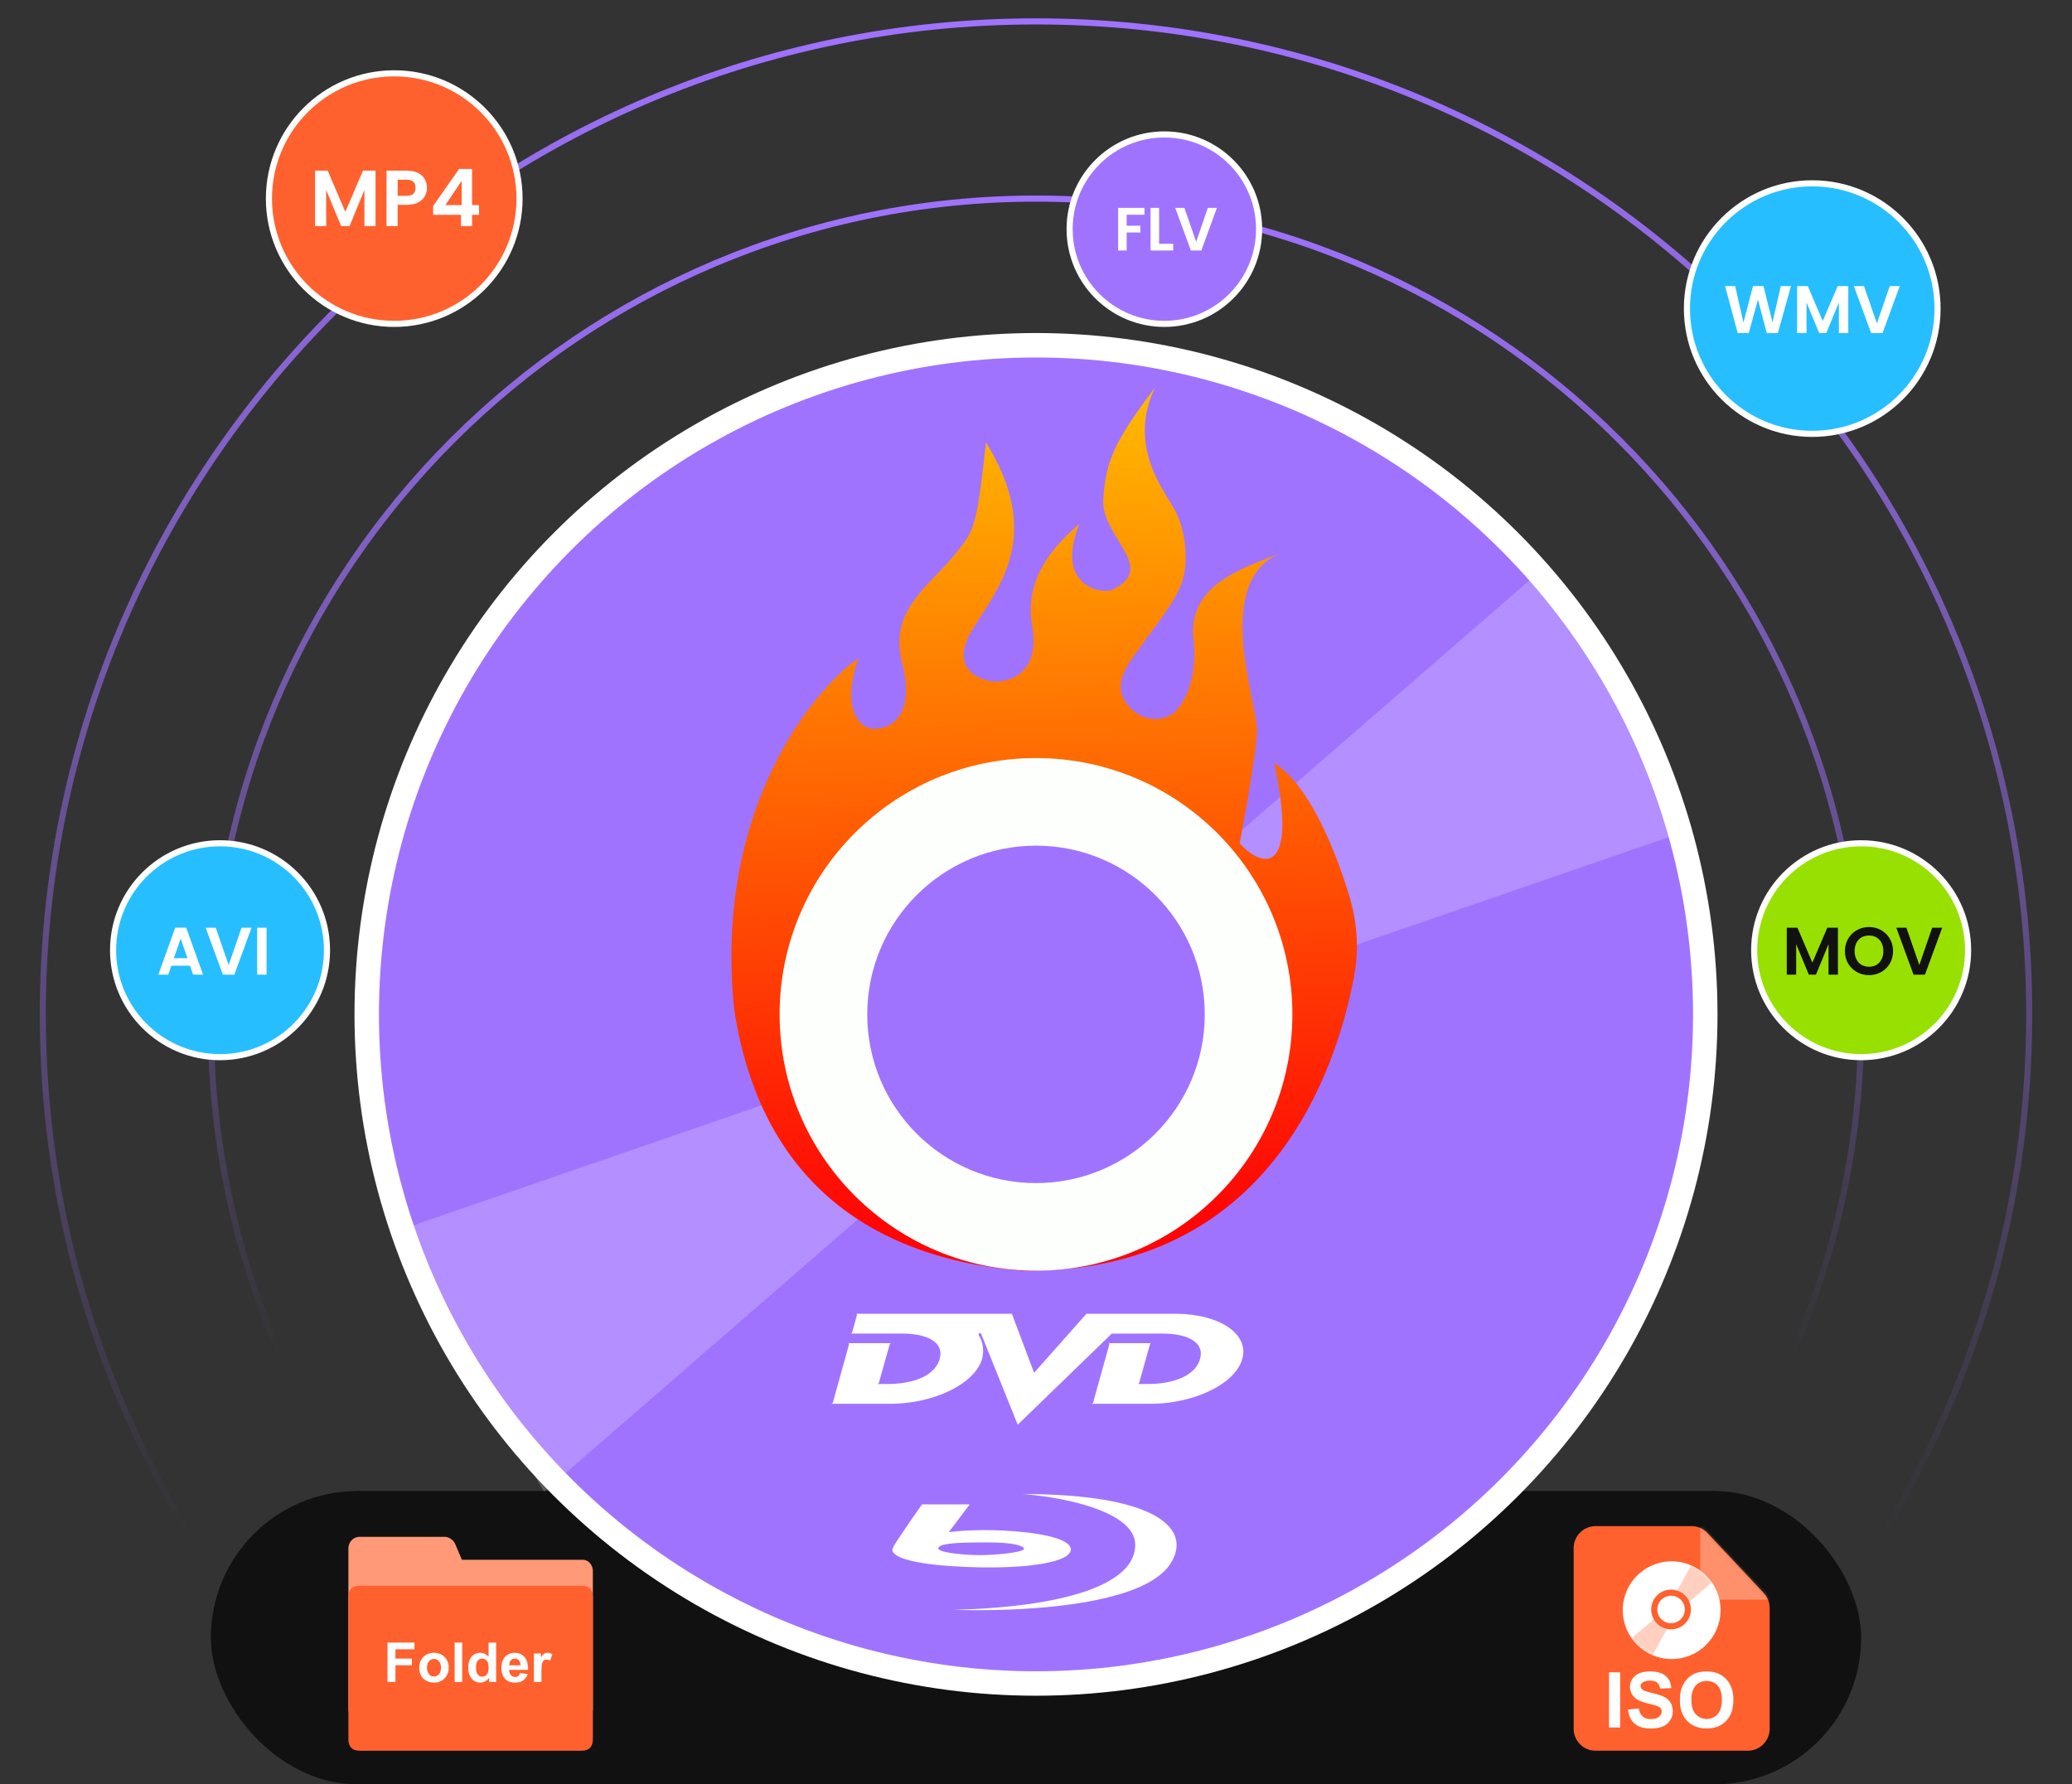 <svg xmlns="http://www.w3.org/2000/svg" width="678" height="584" fill="none"><rect width="100%" height="100%" fill="#333333" stroke="none"/><rect width="540" height="96" x="69" y="488" fill="#111" rx="48"/><path fill="#FF612E" d="M514.93 506.7a7.2 7.2 0 0 1 7.2-7.2h31.373c1.991 0 3.894.825 5.255 2.278l18.372 19.613a7.2 7.2 0 0 1 1.945 4.922V565.8a7.2 7.2 0 0 1-7.2 7.2H522.13a7.2 7.2 0 0 1-7.2-7.2z"/><mask id="a" width="66" height="74" x="514" y="499" maskUnits="userSpaceOnUse" style="mask-type:alpha"><path fill="#3A73FF" d="M514.93 506.7a7.2 7.2 0 0 1 7.2-7.2h31.373c1.991 0 3.894.825 5.255 2.278l18.372 19.613a7.2 7.2 0 0 1 1.945 4.922V565.8a7.2 7.2 0 0 1-7.2 7.2H522.13a7.2 7.2 0 0 1-7.2-7.2z"/></mask><g fill="#fff" mask="url(#a)"><path d="m556.352 498.164 24.054 25.391h-20.454a3.6 3.6 0 0 1-3.6-3.6z" opacity=".3"/><path d="M526.505 565.4v-18.038h3.642V565.4zm6.201-5.869 3.544-.344q.32 1.784 1.292 2.62.984.837 2.646.837 1.76 0 2.645-.738.898-.751.898-1.747 0-.64-.381-1.083-.37-.456-1.304-.788-.64-.221-2.917-.787-2.928-.726-4.109-1.784-1.661-1.49-1.661-3.63 0-1.378.775-2.572.787-1.206 2.252-1.833 1.476-.628 3.556-.628 3.396 0 5.106 1.489 1.722 1.489 1.809 3.974l-3.642.16q-.235-1.39-1.009-1.993-.764-.615-2.301-.615-1.588 0-2.486.652a1.32 1.32 0 0 0-.578 1.12q0 .639.541 1.095.69.577 3.347 1.206 2.658.627 3.925 1.304 1.28.664 1.994 1.833.726 1.157.726 2.867a5.3 5.3 0 0 1-.862 2.904q-.861 1.354-2.436 2.018-1.575.652-3.925.652-3.421 0-5.254-1.575-1.834-1.587-2.191-4.614m16.993-3.039q0-2.757.825-4.627a8.6 8.6 0 0 1 1.673-2.473q1.07-1.095 2.338-1.624 1.686-.714 3.888-.714 3.987 0 6.374 2.473 2.4 2.474 2.399 6.879 0 4.368-2.374 6.841-2.375 2.461-6.35 2.461-4.023 0-6.398-2.449-2.375-2.46-2.375-6.767m3.753-.123q0 3.063 1.415 4.651 1.415 1.575 3.593 1.575t3.569-1.563q1.402-1.575 1.402-4.712 0-3.102-1.366-4.627-1.353-1.526-3.605-1.526t-3.63 1.551q-1.378 1.537-1.378 4.651"/></g><circle cx="547" cy="527" r="16" fill="#fff"/><mask id="b" width="32" height="32" x="531" y="511" maskUnits="userSpaceOnUse" style="mask-type:alpha"><circle cx="547" cy="527" r="16" fill="#C3D4FF"/></mask><g mask="url(#b)"><path fill="#FF612E" d="m554.477 510.332 7.451 6.087-13.643 11.633-8.675 15.69-7.452-6.087 13.643-11.632z" opacity=".3"/></g><circle cx="546.805" cy="526.776" r="5.5" fill="#fff" stroke="#FF612E" stroke-width="2"/><path fill="#FF9978" d="M114 506.828c0-1.015.383-1.989 1.065-2.707a3.55 3.55 0 0 1 2.571-1.121h27.727c.783 0 1.548.242 2.202.696a4.16 4.16 0 0 1 1.474 1.856l2.104 4.948h39.286c.964 0 1.824.272 2.506.99a3.93 3.93 0 0 1 1.065 2.706v44.976a3.93 3.93 0 0 1-1.065 2.707 3.55 3.55 0 0 1-2.571 1.121h-72.728a3.55 3.55 0 0 1-2.571-1.121 3.93 3.93 0 0 1-1.065-2.707z"/><path fill="#FF612E" d="M117.636 519h72.728q3.636 0 3.636 3.857v46.286q0 3.857-3.636 3.857h-72.728Q114 573 114 569.143v-46.286q0-3.857 3.636-3.857"/><path fill="#fff" d="M126.8 550.5v-12.885h8.833v2.18h-6.232v3.05h5.379v2.179h-5.379v5.476zm10.397-4.799q0-1.23.607-2.382a4.16 4.16 0 0 1 1.714-1.757q1.116-.607 2.487-.607 2.118 0 3.472 1.38 1.353 1.37 1.353 3.472 0 2.118-1.371 3.515-1.362 1.389-3.437 1.389a5.45 5.45 0 0 1-2.452-.58 4 4 0 0 1-1.766-1.696q-.607-1.125-.607-2.734m2.532.132q0 1.389.659 2.127.658.738 1.626.738.966 0 1.617-.738.659-.738.659-2.145 0-1.371-.659-2.109-.651-.738-1.617-.738-.968 0-1.626.738-.66.738-.659 2.127m9.043 4.667v-12.885h2.47V550.5zm13.571 0h-2.294v-1.371q-.571.8-1.354 1.195a3.46 3.46 0 0 1-1.564.387q-1.608 0-2.76-1.292-1.143-1.3-1.142-3.621 0-2.373 1.116-3.604 1.116-1.239 2.821-1.239 1.564 0 2.707 1.301v-4.641h2.47zm-6.592-4.869q0 1.494.413 2.162.597.967 1.67.967.853 0 1.45-.721.598-.73.598-2.171 0-1.608-.58-2.311-.58-.712-1.486-.712-.879 0-1.476.703-.59.694-.589 2.083m14.44 1.898 2.461.413q-.474 1.354-1.503 2.066-1.019.703-2.557.703-2.434 0-3.604-1.591-.923-1.274-.923-3.217 0-2.32 1.213-3.63 1.213-1.317 3.068-1.318 2.082 0 3.287 1.38 1.204 1.37 1.151 4.21h-6.187q.025 1.098.597 1.714.572.606 1.424.606.58 0 .976-.316.395-.317.597-1.02m.141-2.496q-.026-1.072-.554-1.626a1.7 1.7 0 0 0-1.283-.562q-.808 0-1.336.589-.527.588-.518 1.599zm6.838 5.467h-2.47v-9.334h2.294v1.327q.589-.94 1.055-1.239a1.97 1.97 0 0 1 1.072-.299q.845 0 1.626.466l-.765 2.153q-.624-.404-1.16-.404-.517 0-.879.29-.36.28-.571 1.028-.202.747-.202 3.129z"/><circle cx="339" cy="332" r="219" fill="#A073FF" stroke="#fff" stroke-width="8"/><path fill="#fff" d="m504.672 186.279 49.102 85.048-208.921 72.022-166.833 144.92-49.102-85.048 208.921-72.022z" opacity=".2"/><path fill="#fff" d="m331.109 430 7.266 19.304L355.503 430h29.07c14.241 0 24.229 6.449 21.936 14.723-2.283 8.274-15.868 14.722-30.041 14.722h-19.292s.432-.129.527-.378c.754-2.834 5.232-18.806 5.287-19.055.061-.306-.322-.399-.322-.399h14.011s-.27-.018-.383.399a2285 2285 0 0 0-3.509 12.537c-.07.283-.496.418-.496.418h3.352c7.95 0 15.467-2.486 17.048-8.25 1.45-5.26-3.812-8.244-12.377-8.244h-3.108l-13.407.012-30.778 29.817-11.783-29.283s-.11-.198-.199-.441c-.043-.078-.331-.318-.631-.189a.43.43 0 0 0-.203.438c.111.198.129.24.148.333 1.743 2.792 1.431 6.032 1.011 7.566-2.372 8.256-15.893 14.722-30.07 14.722H272s.457-.129.527-.378c.779-2.84 5.262-18.896 5.29-19.055.055-.27-.304-.399-.304-.399h14.109s-.404.111-.484.393c-.073.234-2.923 10.304-3.527 12.543-.071.283-.546.418-.546.418h3.427c7.958 0 15.42-2.486 16.999-8.25 1.446-5.26-3.77-8.244-12.323-8.244h-16.772s.383-.177.45-.418c.377-1.33 1.523-5.506 1.578-5.701.062-.216-.321-.357-.321-.357zM334.537 489c12.31.865 36.929 5.398 36.929 16.609 0 14.013-26.534 20.501-59.633 21.279 27.902.779 62.916-2.335 71.122-15.051 7.369-11.419-4.376-22.837-48.418-22.837"/><path fill="#fff" fill-rule="evenodd" d="M317.304 492.374h-15.593c-2.826 3.979-8.698 12.404-9.574 14.273-1.094 2.335 4.104 5.449 24.62 6.228s33.646-1.817 33.646-5.709c0-3.893-11.762-5.71-22.157-6.229-8.316-.415-15.319.173-17.781.519zm6.018 12.456c-6.565 0-15.045 0-16.139 1.557-1.642 1.557 7.385 2.595 13.403 2.595s14.772-1.038 14.498-2.076c-.273-1.038-3.556-2.076-11.762-2.076" clip-rule="evenodd"/><path fill="url(#c)" fill-rule="evenodd" d="M443.111 319.488c1.679-9.004.923-18.225-1.801-26.969-4.402-14.135-12.692-35.438-24.346-42.743 8.017 37.317-4.11 34.283-11.321 26.211 0 0 5.239-27.09 5.664-36.391.426-9.301-15.1-49.16 7.9-58.695-11.657 4.93-31.402 10.072-28.549 29.426 0 0 1.71 13.948-5.783 22.202-3.729 4.108-12.214 4.096-16.722-3.001-4.398-6.925 2.661-14.265 5.55-18.567 2.89-4.303 9.014-11.361 12.408-18.739 3.393-7.378 1.769-19.094-1.757-25.439s-15.508-20.938-6.427-39.923c-13.398 17.831-16.033 23.929-16.921 36.381-.889 12.451 18.121 22.538 3.022 29.744-3.207 1.621-19.113-.876-10.839-21.533-7.393 6.468-18.267 17.149-15.447 33.294s-8.072 18.457-12.129 18.34-15.72-3.546-7.321-17.225 23.328-30.374 4.342-61.047c-3.085 28.51-4.07 28.835-9.496 35.782-8.967 11.48-22.498 18.736-17.925 36.508 4.908 19.075-5.784 22.109-10.357 21.315-3.757-.652-9.515-6.641-4.001-22.962-13.423 9.229-47.514 48.05-40.611 114.95 9.8 64.317 55.216 82.298 93.978 85.484 81.719 1.244 103.34-66.646 108.889-96.403" clip-rule="evenodd"/><circle cx="339" cy="332" r="83.891" fill="#FCFFFC"/><circle cx="339" cy="332" r="55.219" fill="#A073FF"/><path stroke="url(#d)" stroke-width="2" d="M586.077 444C600.815 410.657 609 373.771 609 334.973 609 185.871 488.117 65 339 65S69 185.871 69 334.973c0 38.798 8.185 75.684 22.923 109.027"/><path stroke="url(#e)" stroke-width="2" d="M615.739 502.5C646.341 452.934 664 394.529 664 332 664 152.507 518.493 7 339 7S14 152.507 14 332c0 62.529 17.659 120.934 48.262 170.5"/><circle cx="609" cy="311" r="35" fill="#98E001" stroke="#fff" stroke-width="2"/><path fill="#111" d="M601.409 303.644V319h-3.08v-9.988L594.215 319h-2.332l-4.136-9.988V319h-3.08v-15.356h3.498l4.884 11.418 4.884-11.418zm10.174 15.51q-2.157 0-3.96-1.012a7.6 7.6 0 0 1-2.86-2.794q-1.056-1.804-1.056-4.07 0-2.244 1.056-4.026a7.53 7.53 0 0 1 2.86-2.816q1.803-1.012 3.96-1.012 2.178 0 3.96 1.012a7.4 7.4 0 0 1 2.838 2.816q1.056 1.782 1.056 4.026 0 2.266-1.056 4.07a7.43 7.43 0 0 1-2.838 2.794q-1.805 1.012-3.96 1.012m0-2.75q1.386 0 2.442-.616 1.056-.638 1.65-1.804t.594-2.706-.594-2.684q-.594-1.166-1.65-1.782t-2.442-.616-2.464.616q-1.056.616-1.65 1.782-.594 1.144-.594 2.684t.594 2.706 1.65 1.804q1.077.616 2.464.616m23.939-12.76L629.89 319h-3.74l-5.632-15.356h3.3l4.224 12.21 4.202-12.21z"/><circle cx="381" cy="75" r="31" fill="#A073FF" stroke="#fff" stroke-width="2"/><path fill="#fff" d="M374.498 68.04v2.26h-5.82v3.58h4.46v2.22h-4.46V82h-2.8V68.04zm4.786 11.74h4.6V82h-7.4V68.04h2.8zm18.919-11.74L393.083 82h-3.4l-5.12-13.96h3l3.84 11.1 3.82-11.1z"/><circle cx="593" cy="101" r="41" fill="#27BEFF" stroke="#fff" stroke-width="2"/><path fill="#fff" d="M586.044 93.644 581.754 109h-3.63l-2.882-10.934L572.228 109l-3.608.022-4.136-15.378h3.3l2.706 11.924 3.124-11.924h3.432l2.948 11.858 2.728-11.858zm18.753 0V109h-3.08v-9.988L597.603 109h-2.332l-4.136-9.988V109h-3.08V93.644h3.498l4.884 11.418 4.884-11.418zm16.839 0L616.004 109h-3.74l-5.632-15.356h3.3l4.224 12.21 4.202-12.21z"/><circle cx="129" cy="65" r="41" fill="#FF612E" stroke="#fff" stroke-width="2"/><path fill="#fff" d="M122.884 55.852V74h-3.64V62.196L114.382 74h-2.756l-4.888-11.804V74h-3.64V55.852h4.134l5.772 13.494 5.772-13.494zm16.832 5.616q0 1.455-.702 2.73-.675 1.275-2.158 2.054-1.455.78-3.692.78h-3.042V74h-3.64V55.852h6.682q2.106 0 3.588.728t2.21 2.002q.754 1.274.754 2.886m-6.708 2.626q1.509 0 2.236-.676.728-.702.728-1.95 0-2.652-2.964-2.652h-2.886v5.278zm8.721 6.214v-2.86l8.502-12.168h4.238v11.856h2.288v3.172h-2.288V74h-3.64v-3.692zm9.334-11.128-5.33 7.956h5.33z"/><circle cx="72" cy="311" r="35" fill="#27BEFF" stroke="#fff" stroke-width="2"/><path fill="#fff" d="M62.178 316.074h-6.116L55.05 319h-3.234l5.522-15.378h3.586L66.446 319H63.19zm-.836-2.464-2.222-6.424-2.222 6.424zm20.962-9.966L76.672 319h-3.74L67.3 303.644h3.3l4.224 12.21 4.202-12.21zm4.927 0V319h-3.08v-15.356z"/><defs><linearGradient id="c" x1="334.369" x2="342.928" y1="128.231" y2="400.209" gradientUnits="userSpaceOnUse"><stop stop-color="#FB0"/><stop offset="1" stop-color="#FF0505"/></linearGradient><linearGradient id="d" x1="339" x2="339" y1="65" y2="444" gradientUnits="userSpaceOnUse"><stop stop-color="#A073FF"/><stop offset="1" stop-color="#A073FF" stop-opacity="0"/></linearGradient><linearGradient id="e" x1="339" x2="339" y1="7" y2="502.5" gradientUnits="userSpaceOnUse"><stop stop-color="#A073FF"/><stop offset="1" stop-color="#A073FF" stop-opacity="0"/></linearGradient></defs></svg>